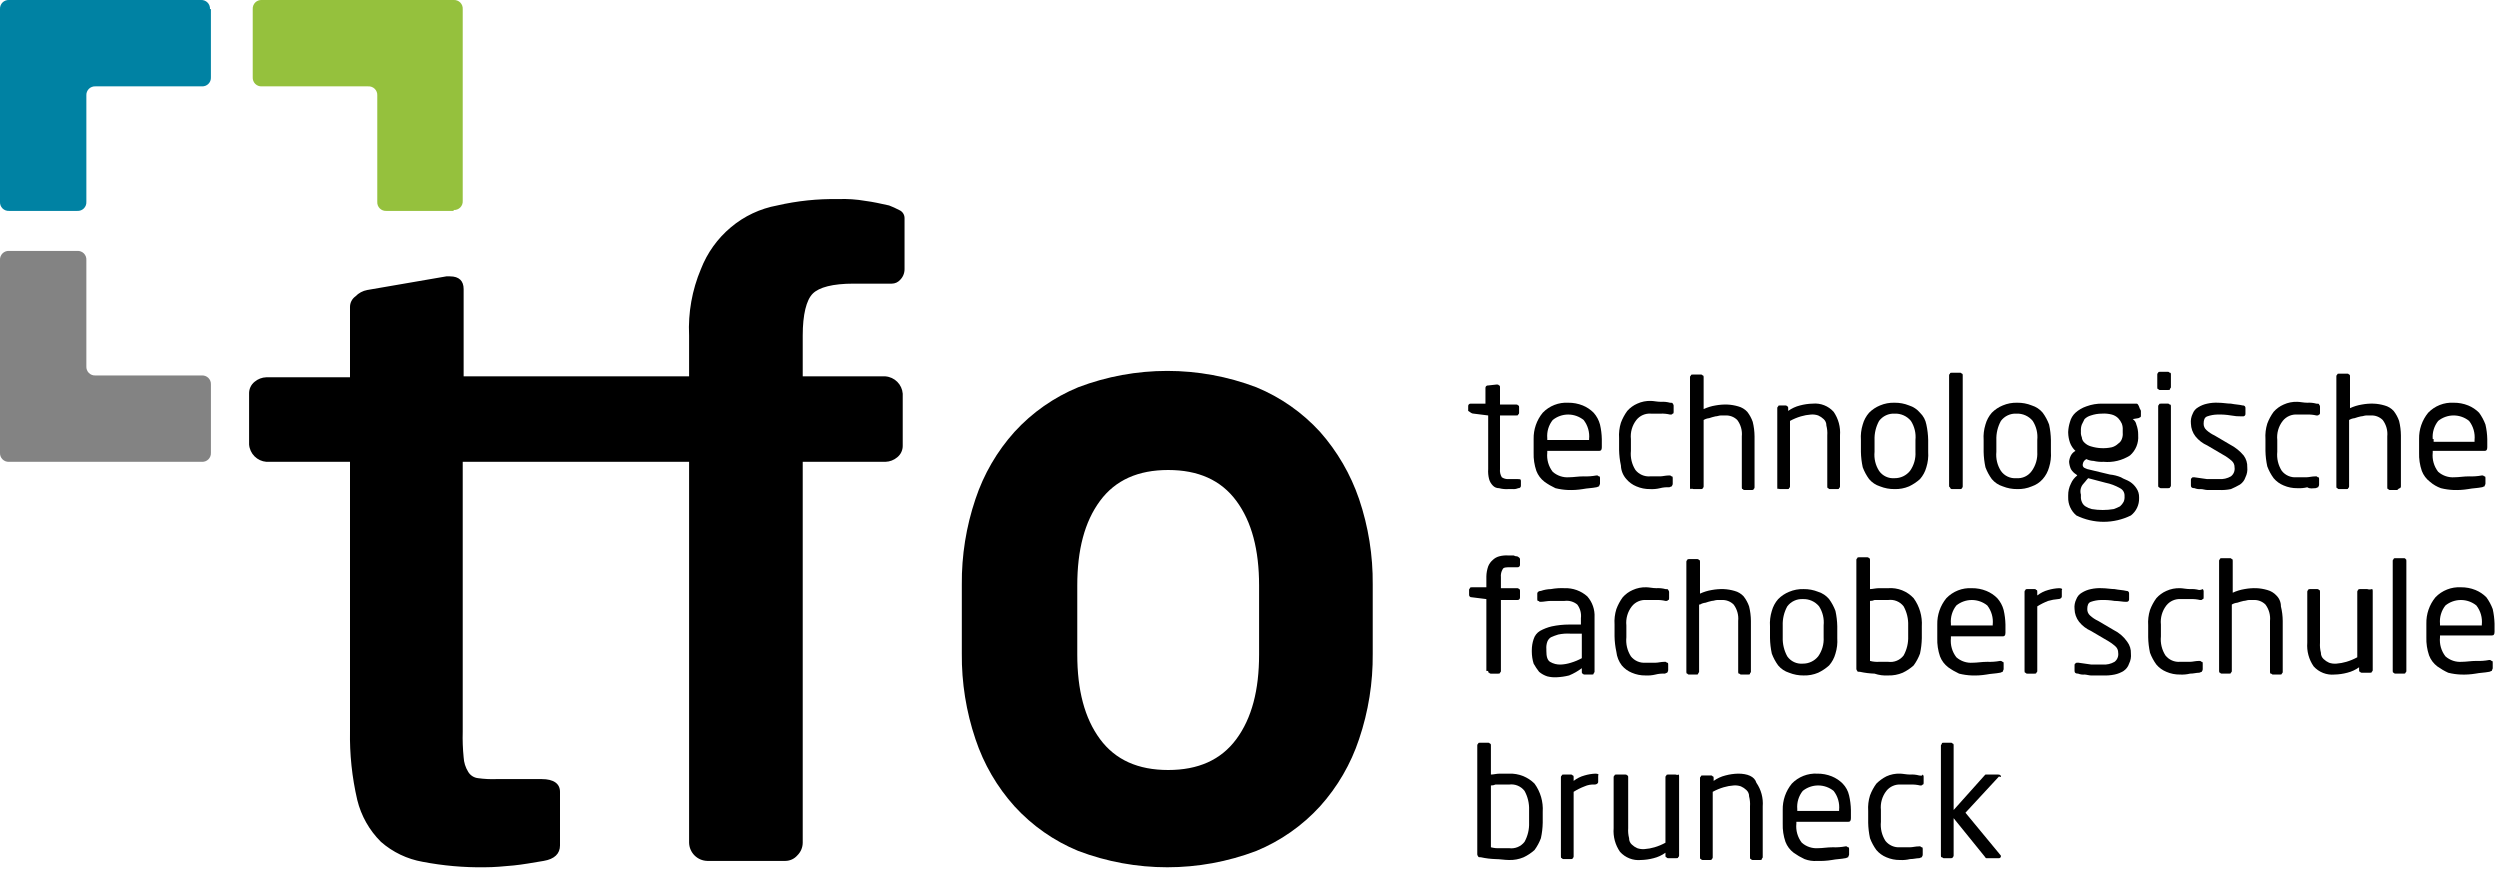 <svg width="275" height="96" viewBox="0 0 275 96" fill="none" xmlns="http://www.w3.org/2000/svg">
<g clip-path="url(#clip0_756_126)">
<path d="M23.1 1C23.108 0.866 23.088 0.733 23.04 0.608C22.993 0.483 22.919 0.369 22.825 0.275C22.73 0.18 22.617 0.107 22.492 0.06C22.367 0.012 22.233 -0.008 22.1 -0H1C0.867 -0.008 0.733 0.012 0.608 0.06C0.483 0.107 0.37 0.18 0.275 0.275C0.181 0.369 0.107 0.483 0.06 0.608C0.012 0.733 -0.008 0.866 -6.23916e-06 1V22.2C-0.008 22.333 0.012 22.467 0.06 22.592C0.107 22.717 0.181 22.83 0.275 22.925C0.37 23.019 0.483 23.093 0.608 23.14C0.733 23.187 0.867 23.208 1 23.2H8.5C8.633 23.208 8.767 23.187 8.892 23.14C9.017 23.093 9.13 23.019 9.225 22.925C9.319 22.83 9.393 22.717 9.44 22.592C9.488 22.467 9.508 22.333 9.5 22.2V10.5C9.492 10.366 9.512 10.233 9.56 10.108C9.607 9.983 9.681 9.869 9.775 9.775C9.87 9.68 9.983 9.607 10.108 9.56C10.233 9.512 10.367 9.492 10.5 9.5H22.2C22.333 9.508 22.467 9.487 22.592 9.44C22.717 9.393 22.83 9.319 22.925 9.225C23.019 9.13 23.093 9.017 23.14 8.892C23.188 8.767 23.208 8.633 23.2 8.5V1H23.1Z" fill="#0082A3"/>
<path d="M49.9 23.1C50.033 23.108 50.167 23.087 50.292 23.04C50.417 22.993 50.531 22.919 50.625 22.825C50.719 22.73 50.793 22.617 50.84 22.492C50.888 22.367 50.908 22.233 50.9 22.1V1C50.908 0.866 50.888 0.733 50.84 0.608C50.793 0.483 50.719 0.369 50.625 0.275C50.531 0.18 50.417 0.107 50.292 0.06C50.167 0.012 50.033 -0.008 49.9 -0H28.8C28.667 -0.008 28.533 0.012 28.408 0.06C28.283 0.107 28.17 0.18 28.075 0.275C27.981 0.369 27.907 0.483 27.86 0.608C27.812 0.733 27.792 0.866 27.8 1V8.5C27.792 8.633 27.812 8.767 27.86 8.892C27.907 9.017 27.981 9.13 28.075 9.225C28.17 9.319 28.283 9.393 28.408 9.44C28.533 9.487 28.667 9.508 28.8 9.5H40.5C40.633 9.492 40.767 9.512 40.892 9.56C41.017 9.607 41.13 9.68 41.225 9.775C41.319 9.869 41.393 9.983 41.44 10.108C41.488 10.233 41.508 10.366 41.5 10.5V22.2C41.492 22.333 41.512 22.467 41.56 22.592C41.607 22.717 41.681 22.83 41.775 22.925C41.87 23.019 41.983 23.093 42.108 23.14C42.233 23.187 42.367 23.208 42.5 23.2H49.9V23.1Z" fill="#95C13D"/>
<path d="M1 27.6C0.867 27.592 0.733 27.613 0.608 27.66C0.483 27.707 0.37 27.781 0.275 27.875C0.181 27.97 0.107 28.083 0.06 28.208C0.012 28.333 -0.008 28.467 -6.23916e-06 28.6V49.8C-0.008 49.934 0.012 50.067 0.06 50.192C0.107 50.317 0.181 50.431 0.275 50.525C0.37 50.62 0.483 50.693 0.608 50.741C0.733 50.788 0.867 50.808 1 50.8H22.2C22.333 50.808 22.467 50.788 22.592 50.741C22.717 50.693 22.83 50.62 22.925 50.525C23.019 50.431 23.093 50.317 23.14 50.192C23.188 50.067 23.208 49.934 23.2 49.8V42.3C23.208 42.167 23.188 42.033 23.14 41.908C23.093 41.783 23.019 41.67 22.925 41.575C22.83 41.481 22.717 41.407 22.592 41.36C22.467 41.313 22.333 41.292 22.2 41.3H10.5C10.367 41.308 10.233 41.288 10.108 41.241C9.983 41.193 9.87 41.12 9.775 41.025C9.681 40.931 9.607 40.817 9.56 40.692C9.512 40.567 9.492 40.434 9.5 40.3V28.6C9.508 28.467 9.488 28.333 9.44 28.208C9.393 28.083 9.319 27.97 9.225 27.875C9.13 27.781 9.017 27.707 8.892 27.66C8.767 27.613 8.633 27.592 8.5 27.6H1Z" fill="#838383"/>
<path d="M162.1 45.5L163.7 45.7V51.6C163.674 51.969 163.707 52.341 163.8 52.7C163.872 52.963 164.01 53.204 164.2 53.4C164.288 53.498 164.396 53.575 164.517 53.627C164.638 53.678 164.769 53.703 164.9 53.7C165.226 53.788 165.563 53.821 165.9 53.8H166.4C166.605 53.816 166.811 53.781 167 53.7C167.041 53.706 167.082 53.702 167.121 53.689C167.16 53.676 167.196 53.654 167.225 53.625C167.254 53.596 167.276 53.56 167.289 53.521C167.302 53.482 167.306 53.441 167.3 53.4V52.9C167.3 52.7 167.2 52.7 166.9 52.7H165.9C165.651 52.71 165.406 52.639 165.2 52.5C165.036 52.23 164.966 51.914 165 51.6V45.7H166.8C166.9 45.7 167 45.7 167 45.6C167.1 45.5 167.1 45.5 167.1 45.4V44.8C167.1 44.7 167.1 44.6 167 44.6C166.9 44.5 166.9 44.5 166.8 44.5H165V42.6C165 42.5 165 42.4 164.9 42.4C164.8 42.3 164.8 42.3 164.7 42.3H164.6L163.7 42.4C163.659 42.394 163.618 42.398 163.579 42.411C163.54 42.424 163.504 42.446 163.475 42.475C163.446 42.504 163.424 42.539 163.411 42.578C163.398 42.617 163.394 42.659 163.4 42.7V44.4H161.8C161.759 44.394 161.718 44.398 161.679 44.411C161.64 44.424 161.604 44.446 161.575 44.475C161.546 44.504 161.524 44.539 161.511 44.578C161.498 44.617 161.494 44.659 161.5 44.7V45.2C161.8 45.4 161.9 45.5 162.1 45.5Z" fill="black"/>
<path d="M175.3 45.4C174.958 45.055 174.55 44.782 174.1 44.599C173.592 44.395 173.048 44.293 172.5 44.3C171.982 44.271 171.463 44.354 170.98 44.544C170.497 44.734 170.06 45.026 169.7 45.4C169.031 46.215 168.676 47.244 168.7 48.3V49.8C168.678 50.479 168.78 51.157 169 51.8C169.182 52.276 169.494 52.691 169.9 52.999C170.277 53.27 170.679 53.504 171.1 53.7C171.558 53.815 172.028 53.882 172.5 53.9C173.035 53.919 173.571 53.886 174.1 53.8C174.6 53.7 175.1 53.7 175.6 53.599C175.7 53.599 175.8 53.499 175.9 53.499C175.9 53.4 176 53.3 176 53.2V52.599C176 52.499 176 52.4 175.9 52.4C175.8 52.4 175.8 52.3 175.7 52.3H175.6C175.139 52.386 174.669 52.42 174.2 52.4C173.6 52.4 173.1 52.499 172.6 52.499C172.275 52.525 171.948 52.484 171.639 52.381C171.33 52.278 171.045 52.114 170.8 51.9C170.337 51.303 170.122 50.551 170.2 49.8V49.599H175.9C176.1 49.599 176.2 49.499 176.2 49.2V48.3C176.189 47.761 176.122 47.224 176 46.7C175.872 46.217 175.633 45.772 175.3 45.4ZM174.7 48.4H170.2V48.2C170.136 47.481 170.351 46.765 170.8 46.2C171.281 45.811 171.881 45.599 172.5 45.599C173.118 45.599 173.718 45.811 174.2 46.2C174.663 46.796 174.878 47.548 174.8 48.3V48.4H174.7Z" fill="black"/>
<path d="M178.9 52.7C179.196 53.051 179.574 53.326 180 53.5C180.473 53.704 180.984 53.806 181.5 53.8C181.87 53.821 182.24 53.787 182.6 53.7C182.927 53.617 183.264 53.583 183.6 53.6C183.7 53.6 183.8 53.5 183.9 53.5C183.9 53.4 184 53.4 184 53.2V52.6C184 52.5 184 52.4 183.9 52.4C183.8 52.4 183.8 52.3 183.7 52.3H183.6C183.2 52.3 182.9 52.4 182.6 52.4H181.5C181.196 52.422 180.892 52.37 180.613 52.248C180.334 52.126 180.089 51.938 179.9 51.7C179.501 51.076 179.325 50.336 179.4 49.6V48.3C179.322 47.548 179.537 46.796 180 46.2C180.189 45.961 180.434 45.773 180.713 45.651C180.992 45.529 181.296 45.477 181.6 45.5H182.7C183.036 45.488 183.373 45.522 183.7 45.6H183.8C183.9 45.6 183.9 45.6 184 45.5C184.1 45.5 184.1 45.4 184.1 45.3V44.7C184.107 44.645 184.101 44.59 184.084 44.538C184.067 44.486 184.038 44.439 184 44.4C184 44.3 183.9 44.3 183.7 44.3C183.374 44.212 183.037 44.178 182.7 44.2C182.3 44.2 181.9 44.1 181.6 44.1C181.084 44.082 180.57 44.185 180.1 44.4C179.679 44.583 179.304 44.856 179 45.2C178.708 45.599 178.473 46.036 178.3 46.5C178.129 47.049 178.062 47.625 178.1 48.2V49.5C178.111 50.071 178.178 50.641 178.3 51.2C178.316 51.755 178.528 52.287 178.9 52.7Z" fill="black"/>
<path d="M186.3 53.8H187.1C187.2 53.8 187.3 53.8 187.3 53.7C187.4 53.6 187.4 53.6 187.4 53.5V46.2C187.583 46.089 187.788 46.021 188 46C188.229 45.92 188.463 45.853 188.7 45.8C188.9 45.8 189.1 45.7 189.3 45.7H189.8C190.04 45.689 190.279 45.727 190.503 45.813C190.727 45.9 190.93 46.031 191.1 46.2C191.486 46.717 191.665 47.359 191.6 48V53.6C191.6 53.7 191.6 53.8 191.7 53.8C191.8 53.9 191.8 53.9 191.9 53.9H192.7C192.8 53.9 192.9 53.9 192.9 53.8C193 53.7 193 53.7 193 53.6V48C192.996 47.461 192.929 46.924 192.8 46.4C192.661 46.003 192.458 45.632 192.2 45.3C191.931 45.009 191.584 44.8 191.2 44.7C190.81 44.585 190.407 44.518 190 44.5C189.564 44.487 189.129 44.521 188.7 44.6C188.25 44.673 187.813 44.808 187.4 45V41.5C187.4 41.4 187.4 41.3 187.3 41.3C187.2 41.2 187.2 41.2 187.1 41.2H186.2C186.1 41.2 186 41.2 186 41.3C185.9 41.4 185.9 41.4 185.9 41.5V53.6C185.9 53.7 185.9 53.8 186 53.8C186.1 53.7 186.2 53.8 186.3 53.8Z" fill="black"/>
<path d="M195.8 53.8H196.6C196.7 53.8 196.8 53.8 196.8 53.7C196.9 53.6 196.9 53.6 196.9 53.5V46.3C197.281 46.091 197.683 45.924 198.1 45.8C198.458 45.694 198.827 45.627 199.2 45.6C199.471 45.577 199.743 45.611 200 45.7C200.222 45.798 200.425 45.933 200.6 46.1C200.698 46.188 200.775 46.296 200.827 46.417C200.879 46.538 200.904 46.669 200.9 46.8C200.993 47.159 201.026 47.53 201 47.9V53.5C201 53.6 201 53.7 201.1 53.7C201.2 53.8 201.2 53.8 201.3 53.8H202.1C202.2 53.8 202.3 53.8 202.3 53.7C202.4 53.6 202.4 53.6 202.4 53.5V47.9C202.472 46.979 202.225 46.061 201.7 45.3C201.414 44.98 201.057 44.732 200.657 44.576C200.258 44.419 199.827 44.359 199.4 44.4C198.927 44.41 198.457 44.478 198 44.6C197.532 44.716 197.091 44.919 196.7 45.2V44.9C196.7 44.8 196.7 44.7 196.6 44.7C196.5 44.6 196.5 44.6 196.4 44.6H195.8C195.7 44.6 195.6 44.6 195.6 44.7C195.5 44.8 195.5 44.8 195.5 44.9V53.6C195.5 53.7 195.5 53.8 195.6 53.8C195.6 53.7 195.7 53.8 195.8 53.8Z" fill="black"/>
<path d="M211.2 45.4C210.885 45.023 210.469 44.745 210 44.6C209.492 44.395 208.948 44.293 208.4 44.3C207.851 44.283 207.305 44.385 206.8 44.6C206.35 44.783 205.942 45.055 205.6 45.4C205.271 45.774 205.032 46.219 204.9 46.7C204.729 47.249 204.661 47.825 204.7 48.4V49.7C204.711 50.271 204.778 50.841 204.9 51.4C205.072 51.863 205.308 52.3 205.6 52.7C205.915 53.076 206.331 53.354 206.8 53.5C207.308 53.704 207.852 53.806 208.4 53.8C208.949 53.816 209.494 53.714 210 53.5C210.436 53.292 210.84 53.023 211.2 52.7C211.529 52.325 211.768 51.88 211.9 51.4C212.071 50.85 212.138 50.274 212.1 49.7V48.4C212.089 47.828 212.022 47.258 211.9 46.7C211.81 46.203 211.565 45.748 211.2 45.4ZM210.7 49.7C210.746 50.447 210.534 51.189 210.1 51.8C209.896 52.054 209.637 52.258 209.343 52.397C209.048 52.535 208.726 52.605 208.4 52.6C208.071 52.627 207.741 52.568 207.443 52.427C207.144 52.287 206.888 52.07 206.7 51.8C206.301 51.176 206.125 50.436 206.2 49.7V48.4C206.174 47.667 206.347 46.942 206.7 46.3C206.896 46.037 207.154 45.827 207.45 45.688C207.747 45.548 208.073 45.483 208.4 45.5C208.741 45.484 209.082 45.548 209.394 45.687C209.707 45.826 209.983 46.035 210.2 46.3C210.599 46.923 210.775 47.663 210.7 48.4V49.7Z" fill="black"/>
<path d="M214.7 53.8H215.6C215.7 53.8 215.8 53.8 215.8 53.7C215.9 53.6 215.9 53.6 215.9 53.5V41.3C215.9 41.2 215.9 41.1 215.8 41.1C215.7 41 215.7 41 215.6 41H214.7C214.6 41 214.5 41 214.5 41.1C214.4 41.2 214.4 41.2 214.4 41.3V53.4C214.4 53.5 214.4 53.6 214.5 53.6C214.504 53.652 214.526 53.701 214.563 53.737C214.599 53.774 214.648 53.797 214.7 53.8Z" fill="black"/>
<path d="M224.7 52.7C225.029 52.325 225.268 51.88 225.4 51.4C225.571 50.85 225.638 50.274 225.6 49.7V48.4C225.589 47.828 225.522 47.258 225.4 46.7C225.227 46.236 224.992 45.799 224.7 45.4C224.385 45.023 223.969 44.745 223.5 44.6C222.992 44.395 222.448 44.293 221.9 44.3C221.351 44.283 220.805 44.385 220.3 44.6C219.85 44.783 219.442 45.055 219.1 45.4C218.771 45.774 218.532 46.219 218.4 46.7C218.229 47.249 218.161 47.825 218.2 48.4V49.7C218.211 50.271 218.278 50.841 218.4 51.4C218.572 51.863 218.808 52.3 219.1 52.7C219.415 53.076 219.831 53.354 220.3 53.5C220.808 53.704 221.352 53.806 221.9 53.8C222.449 53.816 222.994 53.714 223.5 53.5C223.963 53.342 224.377 53.066 224.7 52.7ZM221.8 52.6C221.471 52.627 221.141 52.568 220.843 52.427C220.544 52.287 220.288 52.07 220.1 51.8C219.701 51.176 219.525 50.436 219.6 49.7V48.4C219.574 47.667 219.747 46.942 220.1 46.3C220.296 46.037 220.554 45.827 220.85 45.688C221.147 45.548 221.473 45.483 221.8 45.5C222.141 45.484 222.482 45.548 222.794 45.687C223.107 45.826 223.383 46.035 223.6 46.3C223.999 46.923 224.175 47.663 224.1 48.4V49.7C224.146 50.447 223.934 51.189 223.5 51.8C223.312 52.07 223.055 52.287 222.757 52.427C222.459 52.568 222.129 52.627 221.8 52.6Z" fill="black"/>
<path d="M235 44.4H231.3C230.686 44.385 230.076 44.487 229.5 44.7C229.057 44.85 228.649 45.088 228.3 45.4C228.009 45.669 227.8 46.016 227.7 46.4C227.585 46.756 227.518 47.126 227.5 47.5V47.6C227.509 47.975 227.576 48.346 227.7 48.7C227.828 49.042 228.033 49.35 228.3 49.6C228.087 49.713 227.913 49.887 227.8 50.1C227.688 50.318 227.62 50.556 227.6 50.8C227.619 51.076 227.687 51.347 227.8 51.6C227.946 51.847 228.153 52.054 228.4 52.2L228.5 52.3C228.191 52.532 227.949 52.843 227.8 53.2C227.595 53.602 227.493 54.049 227.5 54.5V54.7C227.489 55.08 227.565 55.457 227.721 55.803C227.877 56.149 228.109 56.456 228.4 56.7C229.333 57.16 230.36 57.4 231.4 57.4C232.44 57.4 233.467 57.16 234.4 56.7C234.689 56.476 234.921 56.188 235.077 55.858C235.234 55.527 235.31 55.165 235.3 54.8V54.7C235.308 54.343 235.203 53.993 235 53.7C234.819 53.419 234.581 53.181 234.3 53C234 52.8 233.6 52.7 233.3 52.5C232.917 52.342 232.513 52.24 232.1 52.2L229.6 51.6C229.4 51.5 229.3 51.5 229.2 51.4C229.162 51.361 229.133 51.313 229.116 51.261C229.099 51.209 229.093 51.154 229.1 51.1C229.108 50.974 229.15 50.852 229.22 50.746C229.29 50.641 229.387 50.556 229.5 50.5C229.749 50.625 230.022 50.693 230.3 50.7C230.66 50.787 231.03 50.821 231.4 50.8C232.418 50.895 233.438 50.649 234.3 50.1C234.611 49.828 234.854 49.488 235.01 49.106C235.166 48.724 235.231 48.311 235.2 47.9V47.8C235.201 47.424 235.133 47.051 235 46.7C234.977 46.578 234.93 46.462 234.861 46.359C234.793 46.256 234.704 46.168 234.6 46.1L235.2 46C235.276 45.989 235.346 45.954 235.4 45.9C235.5 45.9 235.5 45.8 235.5 45.7V45.3C235.507 45.246 235.501 45.191 235.484 45.139C235.467 45.087 235.438 45.039 235.4 45C235.2 44.4 235.1 44.4 235 44.4ZM229.1 53.3C229.3 53.1 229.5 52.8 229.7 52.6L231.6 53.1C232.162 53.213 232.702 53.415 233.2 53.7C233.35 53.773 233.476 53.887 233.565 54.028C233.653 54.17 233.7 54.333 233.7 54.5V54.6C233.716 54.805 233.682 55.011 233.6 55.2C233.498 55.39 233.363 55.559 233.2 55.7C232.975 55.818 232.741 55.918 232.5 56C231.706 56.133 230.894 56.133 230.1 56C229.852 55.938 229.616 55.837 229.4 55.7C229.215 55.582 229.075 55.406 229 55.2C228.918 55.011 228.884 54.805 228.9 54.6V54.4C228.844 54.214 228.833 54.017 228.868 53.826C228.903 53.635 228.982 53.455 229.1 53.3ZM233.5 47.6C233.524 47.838 233.489 48.078 233.4 48.3C233.325 48.506 233.185 48.682 233 48.8C232.804 48.99 232.563 49.128 232.3 49.2C231.537 49.364 230.745 49.33 230 49.1C229.737 49.028 229.496 48.89 229.3 48.7C229.213 48.625 229.141 48.533 229.089 48.43C229.038 48.327 229.007 48.215 229 48.1C228.918 47.911 228.884 47.705 228.9 47.5V47.4C228.884 47.162 228.918 46.924 229 46.7L229.3 46.1C229.496 45.909 229.737 45.772 230 45.7C230.386 45.568 230.792 45.5 231.2 45.5C231.57 45.473 231.941 45.507 232.3 45.6C232.563 45.672 232.804 45.809 233 46C233.167 46.175 233.302 46.378 233.4 46.6C233.482 46.824 233.516 47.062 233.5 47.3V47.6Z" fill="black"/>
<path d="M237.6 42.899H238.5C238.6 42.899 238.7 42.899 238.7 42.799C238.7 42.699 238.8 42.699 238.8 42.599V41.199C238.8 41.099 238.8 40.999 238.7 40.999C238.6 40.999 238.6 40.899 238.5 40.899H237.6C237.5 40.899 237.4 40.899 237.4 40.999C237.3 41.099 237.3 41.099 237.3 41.199V42.599C237.3 42.699 237.3 42.799 237.4 42.799C237.5 42.899 237.5 42.899 237.6 42.899Z" fill="black"/>
<path d="M238.5 44.399H237.7C237.6 44.399 237.5 44.399 237.5 44.499C237.4 44.599 237.4 44.599 237.4 44.699V53.399C237.4 53.499 237.4 53.599 237.5 53.599C237.6 53.699 237.6 53.699 237.7 53.699H238.5C238.6 53.699 238.7 53.699 238.7 53.599C238.8 53.499 238.8 53.499 238.8 53.399V44.699C238.8 44.599 238.8 44.499 238.7 44.499C238.6 44.499 238.6 44.399 238.5 44.399Z" fill="black"/>
<path d="M246.4 53.3C246.683 53.107 246.894 52.825 247 52.5C247.171 52.16 247.241 51.778 247.2 51.4C247.222 50.933 247.08 50.474 246.8 50.1C246.384 49.605 245.874 49.197 245.3 48.9L243.6 47.9C243.271 47.748 242.967 47.545 242.7 47.3C242.602 47.212 242.525 47.104 242.473 46.983C242.421 46.862 242.396 46.731 242.4 46.6C242.4 46.2 242.5 45.9 242.8 45.8C243.154 45.676 243.525 45.609 243.9 45.6C244.402 45.583 244.905 45.617 245.4 45.7C245.795 45.775 246.198 45.809 246.6 45.8H246.7C246.741 45.806 246.782 45.802 246.821 45.789C246.86 45.776 246.896 45.754 246.925 45.725C246.954 45.696 246.976 45.66 246.989 45.621C247.002 45.582 247.006 45.541 247 45.5V44.9C247.006 44.859 247.002 44.818 246.989 44.779C246.976 44.739 246.954 44.704 246.925 44.675C246.896 44.646 246.86 44.624 246.821 44.611C246.782 44.598 246.741 44.594 246.7 44.6C246.3 44.5 245.9 44.5 245.4 44.4C245 44.4 244.5 44.3 244 44.3C243.597 44.279 243.194 44.313 242.8 44.4C242.445 44.472 242.106 44.607 241.8 44.8C241.524 44.955 241.311 45.203 241.2 45.5C241.029 45.84 240.96 46.222 241 46.6C241.014 47.108 241.189 47.598 241.5 48C241.847 48.433 242.293 48.776 242.8 49L244.5 50C244.859 50.194 245.195 50.429 245.5 50.7C245.598 50.788 245.675 50.896 245.727 51.017C245.779 51.138 245.804 51.269 245.8 51.4C245.83 51.587 245.808 51.779 245.738 51.955C245.667 52.131 245.551 52.285 245.4 52.4C245.007 52.628 244.554 52.732 244.1 52.7H242.8L242.798 52.703C242.097 52.603 242.097 52.603 241.396 52.503L241.3 52.5C241.2 52.5 241.1 52.5 241.1 52.6C241 52.6 241 52.7 241 52.8V53.4C241 53.6 241.1 53.7 241.4 53.7C241.622 53.789 241.862 53.824 242.1 53.8C242.3 53.8 242.6 53.9 242.8 53.9H244.1C244.536 53.92 244.972 53.887 245.4 53.8C245.743 53.653 246.077 53.486 246.4 53.3Z" fill="black"/>
<path d="M254.7 53.7C254.8 53.7 254.9 53.6 255 53.6C255 53.5 255.1 53.5 255.1 53.3V52.7C255.1 52.6 255.1 52.5 255 52.5C254.9 52.5 254.9 52.4 254.8 52.4H254.7C254.3 52.4 254 52.5 253.7 52.5H252.6C252.296 52.523 251.992 52.471 251.713 52.349C251.434 52.227 251.189 52.038 251 51.8C250.601 51.176 250.425 50.437 250.5 49.7V48.4C250.422 47.649 250.637 46.897 251.1 46.3C251.289 46.062 251.534 45.873 251.813 45.751C252.092 45.629 252.396 45.577 252.7 45.6H253.8C254.136 45.589 254.473 45.622 254.8 45.7H254.9C255 45.7 255 45.7 255.1 45.6C255.2 45.6 255.2 45.5 255.2 45.4V44.8C255.207 44.746 255.201 44.691 255.184 44.639C255.167 44.587 255.138 44.539 255.1 44.5C255.1 44.4 255 44.4 254.8 44.4C254.474 44.312 254.136 44.279 253.8 44.3C253.4 44.3 253 44.2 252.7 44.2C252.183 44.183 251.67 44.285 251.2 44.5C250.779 44.683 250.404 44.956 250.1 45.3C249.808 45.699 249.573 46.137 249.4 46.6C249.229 47.15 249.161 47.726 249.2 48.3V49.6C249.211 50.172 249.278 50.741 249.4 51.3C249.572 51.764 249.808 52.201 250.1 52.6C250.396 52.952 250.774 53.227 251.2 53.4C251.673 53.605 252.184 53.707 252.7 53.7C253.07 53.721 253.44 53.688 253.8 53.6C254.1 53.8 254.4 53.7 254.7 53.7Z" fill="black"/>
<path d="M264 53.7C264.1 53.6 264.1 53.6 264.1 53.5V47.9C264.096 47.36 264.028 46.823 263.9 46.3C263.761 45.903 263.558 45.531 263.3 45.2C263.031 44.908 262.684 44.7 262.3 44.6C261.91 44.484 261.507 44.417 261.1 44.4C260.664 44.387 260.229 44.42 259.8 44.5C259.35 44.572 258.913 44.707 258.5 44.9V41.4C258.5 41.3 258.5 41.2 258.4 41.2C258.3 41.1 258.3 41.1 258.2 41.1H257.3C257.2 41.1 257.1 41.1 257.1 41.2C257 41.3 257 41.3 257 41.4V53.5C257 53.6 257 53.7 257.1 53.7C257.2 53.8 257.2 53.8 257.3 53.8H258.1C258.2 53.8 258.3 53.8 258.3 53.7C258.4 53.6 258.4 53.6 258.4 53.5V46.2C258.582 46.089 258.788 46.02 259 46C259.229 45.92 259.463 45.853 259.7 45.8C259.9 45.8 260.1 45.7 260.3 45.7H260.8C261.04 45.688 261.279 45.727 261.503 45.813C261.726 45.899 261.93 46.031 262.1 46.2C262.486 46.716 262.665 47.358 262.6 48V53.6C262.6 53.7 262.6 53.8 262.7 53.8C262.8 53.9 262.8 53.9 262.9 53.9H263.7C263.8 53.8 263.9 53.7 264 53.7Z" fill="black"/>
<path d="M268.5 53.7C268.958 53.815 269.428 53.882 269.9 53.9C270.435 53.919 270.971 53.886 271.5 53.8C272 53.7 272.5 53.7 273 53.599C273.1 53.599 273.2 53.499 273.3 53.499C273.3 53.4 273.4 53.3 273.4 53.2V52.599C273.4 52.499 273.4 52.4 273.3 52.4C273.2 52.4 273.2 52.3 273.1 52.3H273C272.539 52.386 272.069 52.42 271.6 52.4C271 52.4 270.5 52.499 270 52.499C269.675 52.525 269.349 52.484 269.04 52.381C268.73 52.278 268.445 52.114 268.2 51.9C267.737 51.303 267.522 50.551 267.6 49.8V49.599H273.3C273.5 49.599 273.6 49.499 273.6 49.2V48.3C273.589 47.761 273.522 47.224 273.4 46.7C273.228 46.236 272.992 45.799 272.7 45.4C272.358 45.055 271.95 44.782 271.5 44.599C270.992 44.395 270.448 44.293 269.9 44.3C269.382 44.271 268.863 44.354 268.38 44.544C267.897 44.734 267.46 45.026 267.1 45.4C266.431 46.215 266.076 47.244 266.1 48.3V49.8C266.078 50.479 266.18 51.157 266.4 51.8C266.582 52.276 266.894 52.691 267.3 52.999C267.653 53.306 268.06 53.543 268.5 53.7ZM267.6 48.3C267.536 47.581 267.751 46.865 268.2 46.3C268.682 45.911 269.282 45.699 269.9 45.699C270.519 45.699 271.119 45.911 271.6 46.3C272.063 46.896 272.278 47.648 272.2 48.4V48.599H267.7V48.3H267.6Z" fill="black"/>
<path d="M163.7 73.8C163.7 73.9 163.7 74 163.8 74C163.9 74.1 163.9 74.1 164 74.1H164.8C164.9 74.1 165 74.1 165 74C165.1 73.9 165.1 73.9 165.1 73.8V66H166.9C166.941 66.006 166.982 66.002 167.021 65.989C167.061 65.976 167.096 65.954 167.125 65.925C167.154 65.896 167.176 65.861 167.189 65.822C167.202 65.782 167.206 65.741 167.2 65.7V65C167.2 64.9 167.2 64.8 167.1 64.8C167 64.7 167 64.7 166.9 64.7H165.1V63.5C165.066 63.186 165.137 62.87 165.3 62.6C165.4 62.4 165.7 62.4 166.1 62.4H166.9C166.941 62.406 166.982 62.402 167.021 62.389C167.061 62.376 167.096 62.354 167.125 62.325C167.154 62.296 167.176 62.261 167.189 62.221C167.202 62.182 167.206 62.141 167.2 62.1V61.5C167.2 61.4 167.1 61.3 166.9 61.2C166.76 61.204 166.622 61.17 166.5 61.1H165.9C165.564 61.078 165.226 61.112 164.9 61.2C164.637 61.272 164.396 61.41 164.2 61.6C163.979 61.789 163.808 62.03 163.7 62.3C163.577 62.654 163.509 63.025 163.5 63.4V64.6H161.9C161.8 64.6 161.7 64.6 161.7 64.7C161.6 64.8 161.6 64.8 161.6 64.9V65.4C161.594 65.441 161.598 65.482 161.611 65.522C161.624 65.561 161.646 65.596 161.675 65.625C161.704 65.654 161.74 65.676 161.779 65.689C161.818 65.702 161.859 65.706 161.9 65.7L163.5 65.9V73.8H163.7Z" fill="black"/>
<path d="M174 73.5V73.9C174 74 174 74.1 174.1 74.1C174.2 74.2 174.2 74.2 174.3 74.2H175.1C175.2 74.2 175.3 74.2 175.3 74.1C175.3 74 175.4 74 175.4 73.9V67.9C175.447 67.058 175.159 66.231 174.6 65.6C173.913 64.99 173.018 64.668 172.1 64.7C171.598 64.676 171.095 64.71 170.6 64.8C170.225 64.809 169.854 64.876 169.5 65C169.3 65 169.1 65.1 169.1 65.3V65.9C169.1 66 169.1 66.1 169.2 66.1C169.3 66.1 169.3 66.2 169.4 66.2H169.5C169.8 66.2 170.2 66.1 170.6 66.1H172.1C172.348 66.066 172.601 66.084 172.842 66.153C173.083 66.222 173.307 66.34 173.5 66.5C173.822 66.929 173.966 67.467 173.9 68V68.7H172.6C171.961 68.7 171.325 68.767 170.7 68.9C170.246 69.005 169.808 69.174 169.4 69.4C169.064 69.604 168.815 69.924 168.7 70.3C168.568 70.686 168.501 71.091 168.5 71.5V71.7C168.502 72.141 168.569 72.579 168.7 73C168.877 73.315 169.077 73.616 169.3 73.9C169.564 74.124 169.87 74.294 170.2 74.4C170.527 74.482 170.864 74.516 171.2 74.5C171.672 74.482 172.142 74.415 172.6 74.3C173.099 74.093 173.569 73.825 174 73.5ZM170.5 72.8C170.2 72.6 170.1 72.2 170.1 71.6V71.4C170.077 71.129 170.111 70.856 170.2 70.6C170.275 70.394 170.415 70.218 170.6 70.1C170.86 69.983 171.127 69.883 171.4 69.8C171.827 69.709 172.264 69.675 172.7 69.7H174V72.4C173.619 72.609 173.217 72.776 172.8 72.9C172.444 73.014 172.074 73.082 171.7 73.1C171.279 73.121 170.862 73.016 170.5 72.8Z" fill="black"/>
<path d="M178.4 73.2C178.696 73.552 179.074 73.826 179.5 74C179.973 74.204 180.484 74.306 181 74.3C181.37 74.321 181.74 74.287 182.1 74.2C182.427 74.117 182.764 74.083 183.1 74.1C183.2 74.1 183.3 74 183.4 74C183.4 73.9 183.5 73.9 183.5 73.7V73.1C183.5 73 183.5 72.9 183.4 72.9C183.3 72.9 183.3 72.8 183.2 72.8H183.1C182.7 72.8 182.4 72.9 182.1 72.9H181C180.696 72.922 180.392 72.87 180.113 72.748C179.834 72.626 179.589 72.438 179.4 72.2C179.001 71.576 178.825 70.836 178.9 70.1V68.8C178.822 68.048 179.037 67.296 179.5 66.7C179.689 66.461 179.934 66.273 180.213 66.151C180.492 66.029 180.796 65.977 181.1 66H182.2C182.536 65.988 182.873 66.022 183.2 66.1H183.3C183.4 66.1 183.4 66.1 183.5 66C183.6 66 183.6 65.9 183.6 65.8V65.2C183.607 65.145 183.601 65.09 183.584 65.038C183.567 64.986 183.538 64.939 183.5 64.9C183.5 64.8 183.4 64.8 183.2 64.8C182.874 64.712 182.537 64.678 182.2 64.7C181.8 64.7 181.4 64.6 181.1 64.6C180.584 64.582 180.07 64.685 179.6 64.9C179.179 65.082 178.804 65.356 178.5 65.7C178.208 66.099 177.973 66.536 177.8 67C177.629 67.549 177.562 68.125 177.6 68.7V70C177.611 70.571 177.678 71.141 177.8 71.7C177.857 72.246 178.065 72.765 178.4 73.2Z" fill="black"/>
<path d="M187 66.5C187.182 66.389 187.388 66.321 187.6 66.3C187.829 66.22 188.063 66.153 188.3 66.1C188.5 66.1 188.7 66 188.9 66H189.4C189.64 65.989 189.879 66.027 190.103 66.113C190.326 66.199 190.53 66.331 190.7 66.5C191.086 67.016 191.265 67.659 191.2 68.3V73.9C191.2 74 191.2 74.1 191.3 74.1C191.4 74.1 191.4 74.2 191.5 74.2H192.3C192.4 74.2 192.5 74.2 192.5 74.1C192.5 74 192.6 74 192.6 73.9V68.3C192.596 67.761 192.528 67.224 192.4 66.7C192.261 66.303 192.058 65.932 191.8 65.6C191.531 65.308 191.184 65.1 190.8 65C190.41 64.885 190.007 64.818 189.6 64.8C189.164 64.787 188.729 64.821 188.3 64.9C187.85 64.973 187.413 65.108 187 65.3V61.8C187 61.7 187 61.6 186.9 61.6C186.8 61.5 186.8 61.5 186.7 61.5H185.8C185.7 61.5 185.6 61.5 185.6 61.6C185.5 61.7 185.5 61.7 185.5 61.8V73.9C185.5 74 185.5 74.1 185.6 74.1C185.7 74.2 185.7 74.2 185.8 74.2H186.6C186.7 74.2 186.8 74.2 186.8 74.1C186.8 74 186.9 74 186.9 73.9V66.5H187Z" fill="black"/>
<path d="M198.4 74.3C198.949 74.316 199.494 74.214 200 74C200.436 73.792 200.84 73.523 201.2 73.2C201.529 72.825 201.768 72.38 201.9 71.9C202.071 71.35 202.138 70.774 202.1 70.2V68.9C202.089 68.328 202.022 67.758 201.9 67.2C201.727 66.736 201.492 66.299 201.2 65.9C200.885 65.523 200.469 65.245 200 65.1C199.492 64.895 198.948 64.793 198.4 64.8C197.851 64.783 197.305 64.885 196.8 65.1C196.35 65.283 195.942 65.555 195.6 65.9C195.271 66.274 195.032 66.719 194.9 67.2C194.729 67.749 194.661 68.325 194.7 68.9V70.2C194.711 70.771 194.778 71.341 194.9 71.9C195.072 72.363 195.308 72.8 195.6 73.2C195.915 73.576 196.331 73.854 196.8 74C197.308 74.204 197.852 74.306 198.4 74.3ZM196.1 70.1V68.8C196.074 68.067 196.247 67.342 196.6 66.7C196.796 66.437 197.054 66.227 197.35 66.088C197.647 65.948 197.973 65.883 198.3 65.9C198.641 65.884 198.982 65.948 199.294 66.087C199.607 66.226 199.883 66.436 200.1 66.7C200.499 67.323 200.675 68.063 200.6 68.8V70.1C200.646 70.847 200.434 71.589 200 72.2C199.796 72.454 199.537 72.658 199.243 72.796C198.948 72.935 198.626 73.005 198.3 73C197.971 73.027 197.641 72.968 197.343 72.827C197.044 72.687 196.788 72.47 196.6 72.2C196.247 71.557 196.074 70.832 196.1 70.1Z" fill="black"/>
<path d="M207.7 74.3C208.249 74.316 208.795 74.214 209.3 74C209.736 73.792 210.141 73.523 210.5 73.2C210.792 72.801 211.027 72.363 211.2 71.9C211.322 71.341 211.389 70.772 211.4 70.2V68.9C211.469 67.793 211.151 66.697 210.5 65.8C210.146 65.418 209.71 65.121 209.226 64.93C208.741 64.74 208.219 64.661 207.7 64.7H206.7C206.3 64.7 206 64.8 205.7 64.8V61.6C205.7 61.5 205.7 61.4 205.6 61.4C205.5 61.3 205.5 61.3 205.4 61.3H204.5C204.4 61.3 204.3 61.3 204.3 61.4C204.2 61.5 204.2 61.5 204.2 61.6V73.5C204.193 73.554 204.199 73.609 204.216 73.661C204.233 73.713 204.262 73.76 204.3 73.8C204.3 73.9 204.4 73.9 204.6 73.9C205.126 74.016 205.662 74.082 206.2 74.1C206.682 74.264 207.192 74.332 207.7 74.3ZM205.7 66.1C205.872 66.107 206.044 66.072 206.2 66H207.7C208.02 65.956 208.346 65.998 208.644 66.121C208.943 66.244 209.204 66.444 209.4 66.7C209.753 67.342 209.926 68.067 209.9 68.8V70C209.926 70.732 209.753 71.458 209.4 72.1C209.204 72.356 208.943 72.556 208.644 72.679C208.346 72.802 208.02 72.844 207.7 72.8H206.7C206.364 72.821 206.026 72.788 205.7 72.7V66.1Z" fill="black"/>
<path d="M219.7 65.8C219.358 65.455 218.95 65.183 218.5 65C217.992 64.795 217.448 64.693 216.9 64.7C216.382 64.671 215.863 64.754 215.38 64.944C214.897 65.134 214.46 65.426 214.1 65.8C213.431 66.616 213.076 67.645 213.1 68.7V70.2C213.078 70.879 213.18 71.557 213.4 72.2C213.582 72.676 213.894 73.092 214.3 73.4C214.677 73.67 215.079 73.904 215.5 74.1C215.958 74.215 216.428 74.282 216.9 74.3C217.435 74.32 217.971 74.286 218.5 74.2C219 74.1 219.5 74.1 220 74C220.1 74 220.2 73.9 220.3 73.9C220.3 73.8 220.4 73.7 220.4 73.6V73C220.4 72.9 220.4 72.8 220.3 72.8C220.2 72.8 220.2 72.7 220.1 72.7H220C219.539 72.787 219.069 72.82 218.6 72.8C218 72.8 217.5 72.9 217 72.9C216.675 72.925 216.349 72.885 216.039 72.782C215.73 72.679 215.445 72.515 215.2 72.3C214.737 71.704 214.522 70.951 214.6 70.2V70H220.3C220.5 70 220.6 69.9 220.6 69.6V68.7C220.589 68.161 220.522 67.625 220.4 67.1C220.273 66.617 220.033 66.172 219.7 65.8ZM219.1 68.8H214.6V68.6C214.536 67.881 214.751 67.165 215.2 66.6C215.682 66.212 216.281 66 216.9 66C217.519 66 218.119 66.212 218.6 66.6C219.063 67.196 219.278 67.949 219.2 68.7V68.8H219.1Z" fill="black"/>
<path d="M226.5 64.7C226.093 64.718 225.69 64.785 225.3 64.9C224.864 65.018 224.456 65.222 224.1 65.5V65.1C224.1 65 224.1 64.9 224 64.9C223.9 64.8 223.9 64.8 223.8 64.8H223C222.9 64.8 222.8 64.8 222.8 64.9C222.7 65 222.7 65 222.7 65.1V73.8C222.7 73.9 222.7 74 222.8 74C222.9 74.1 222.9 74.1 223 74.1H223.8C223.9 74.1 224 74.1 224 74C224.1 73.9 224.1 73.9 224.1 73.8V66.7C224.479 66.461 224.881 66.26 225.3 66.1C225.658 65.994 226.027 65.927 226.4 65.9C226.6 65.9 226.8 65.8 226.8 65.6V64.9C226.9 64.8 226.8 64.7 226.5 64.7Z" fill="black"/>
<path d="M232.5 69.3L230.8 68.3C230.471 68.148 230.167 67.946 229.9 67.7C229.802 67.612 229.725 67.504 229.673 67.383C229.621 67.262 229.596 67.132 229.6 67C229.6 66.6 229.7 66.3 230 66.2C230.354 66.077 230.725 66.009 231.1 66C231.602 65.984 232.105 66.017 232.6 66.1C233.1 66.1 233.5 66.2 233.8 66.2H233.9C233.941 66.206 233.982 66.202 234.021 66.189C234.06 66.176 234.096 66.154 234.125 66.125C234.154 66.096 234.176 66.061 234.189 66.022C234.202 65.983 234.206 65.941 234.2 65.9V65.3C234.206 65.26 234.202 65.218 234.189 65.179C234.176 65.14 234.154 65.104 234.125 65.075C234.096 65.046 234.06 65.024 234.021 65.011C233.982 64.998 233.941 64.994 233.9 65C233.5 64.9 233.1 64.9 232.6 64.8C232.2 64.8 231.7 64.7 231.2 64.7C230.797 64.68 230.394 64.713 230 64.8C229.645 64.872 229.306 65.008 229 65.2C228.724 65.356 228.511 65.603 228.4 65.9C228.229 66.24 228.159 66.622 228.2 67C228.213 67.508 228.389 67.999 228.7 68.4C229.047 68.833 229.493 69.176 230 69.4L231.7 70.4C232.059 70.595 232.394 70.829 232.7 71.1C232.798 71.188 232.875 71.296 232.927 71.417C232.979 71.538 233.004 71.669 233 71.8C233.029 71.987 233.008 72.179 232.937 72.355C232.867 72.531 232.75 72.685 232.6 72.8C232.206 73.028 231.754 73.133 231.3 73.1H230L230 73.094C229.299 72.994 229.299 72.994 228.598 72.894L228.5 72.9C228.4 72.9 228.3 72.9 228.3 73C228.2 73 228.2 73.1 228.2 73.2V73.8C228.2 74 228.3 74.1 228.6 74.1C228.822 74.19 229.062 74.224 229.3 74.2C229.5 74.2 229.8 74.3 230 74.3H231.3C231.736 74.321 232.172 74.287 232.6 74.2C232.955 74.128 233.293 73.993 233.6 73.8C233.883 73.607 234.094 73.326 234.2 73C234.371 72.66 234.44 72.279 234.4 71.9C234.422 71.434 234.28 70.974 234 70.6C233.62 70.046 233.103 69.598 232.5 69.3Z" fill="black"/>
<path d="M241.9 64.9C241.574 64.812 241.237 64.779 240.9 64.8C240.5 64.8 240.1 64.7 239.8 64.7C239.284 64.683 238.77 64.785 238.3 65C237.879 65.183 237.504 65.456 237.2 65.8C236.908 66.199 236.673 66.637 236.5 67.1C236.329 67.65 236.262 68.226 236.3 68.8V70.1C236.311 70.672 236.378 71.241 236.5 71.8C236.673 72.263 236.908 72.701 237.2 73.1C237.496 73.452 237.874 73.727 238.3 73.9C238.773 74.105 239.284 74.207 239.8 74.2C240.17 74.221 240.54 74.188 240.9 74.1C241.3 74.1 241.6 74 241.9 74C242 74 242.1 73.9 242.2 73.9C242.2 73.8 242.3 73.8 242.3 73.6V73C242.3 72.9 242.3 72.8 242.2 72.8C242.1 72.8 242.1 72.7 242 72.7H241.9C241.5 72.7 241.2 72.8 240.9 72.8H239.8C239.496 72.823 239.192 72.771 238.913 72.649C238.634 72.527 238.389 72.338 238.2 72.1C237.801 71.477 237.625 70.737 237.7 70V68.7C237.622 67.949 237.837 67.197 238.3 66.6C238.489 66.362 238.734 66.173 239.013 66.051C239.292 65.929 239.596 65.877 239.9 65.9H241C241.336 65.888 241.673 65.922 242 66H242.1C242.2 66 242.2 66 242.3 65.9C242.4 65.9 242.4 65.8 242.4 65.7V65.1C242.407 65.046 242.401 64.991 242.384 64.939C242.367 64.887 242.338 64.84 242.3 64.8C242.179 64.87 242.04 64.904 241.9 64.9Z" fill="black"/>
<path d="M250.4 65.499C250.131 65.208 249.784 65 249.4 64.899C249.01 64.784 248.607 64.717 248.2 64.699C247.764 64.687 247.329 64.72 246.9 64.799C246.45 64.872 246.013 65.007 245.6 65.199V61.699C245.6 61.599 245.6 61.499 245.5 61.499C245.4 61.399 245.4 61.399 245.3 61.399H244.4C244.3 61.399 244.2 61.399 244.2 61.499C244.1 61.599 244.1 61.599 244.1 61.699V73.799C244.1 73.899 244.1 73.999 244.2 73.999C244.3 74.099 244.3 74.099 244.4 74.099H245.2C245.3 74.099 245.4 74.099 245.4 73.999C245.5 73.899 245.5 73.899 245.5 73.799V66.499C245.683 66.388 245.888 66.32 246.1 66.299C246.329 66.219 246.563 66.153 246.8 66.099C247 66.099 247.2 65.999 247.4 65.999H247.9C248.14 65.988 248.379 66.026 248.603 66.112C248.827 66.199 249.03 66.33 249.2 66.499C249.586 67.016 249.765 67.658 249.7 68.299V73.899C249.7 73.999 249.7 74.099 249.8 74.099C249.9 74.099 249.9 74.199 250 74.199H250.8C250.9 74.199 251 74.199 251 74.099C251.1 73.999 251.1 73.999 251.1 73.899V68.299C251.096 67.76 251.029 67.223 250.9 66.699C250.902 66.476 250.859 66.254 250.773 66.048C250.687 65.842 250.56 65.655 250.4 65.499Z" fill="black"/>
<path d="M260.4 64.8H259.6C259.5 64.8 259.4 64.8 259.4 64.9C259.3 65 259.3 65 259.3 65.1V72.3C258.919 72.509 258.517 72.676 258.1 72.8C257.742 72.906 257.373 72.973 257 73C256.729 73.023 256.457 72.989 256.2 72.9C255.979 72.802 255.775 72.667 255.6 72.5C255.502 72.412 255.425 72.304 255.373 72.183C255.321 72.062 255.296 71.931 255.3 71.8C255.207 71.441 255.174 71.07 255.2 70.7V65.1C255.2 65 255.2 64.9 255.1 64.9C255 64.8 255 64.8 254.9 64.8H254.1C254 64.8 253.9 64.8 253.9 64.9C253.8 65 253.8 65 253.8 65.1V70.7C253.728 71.621 253.975 72.539 254.5 73.3C254.786 73.62 255.143 73.868 255.543 74.024C255.942 74.18 256.373 74.241 256.8 74.2C257.273 74.189 257.743 74.122 258.2 74C258.668 73.884 259.109 73.681 259.5 73.4V73.7C259.5 73.8 259.5 73.9 259.6 73.9C259.7 74 259.7 74 259.8 74H260.7C260.8 74 260.9 74 260.9 73.9C261 73.8 261 73.8 261 73.7V65C261 64.9 261 64.8 260.9 64.8C260.738 64.855 260.562 64.855 260.4 64.8Z" fill="black"/>
<path d="M264.4 61.399H263.5C263.4 61.399 263.3 61.399 263.3 61.499C263.2 61.599 263.2 61.599 263.2 61.699V73.799C263.2 73.899 263.2 73.999 263.3 73.999C263.4 74.099 263.4 74.099 263.5 74.099H264.4C264.5 74.099 264.6 74.099 264.6 73.999C264.7 73.899 264.7 73.899 264.7 73.799V61.699C264.7 61.599 264.7 61.499 264.6 61.499C264.6 61.399 264.5 61.399 264.4 61.399Z" fill="black"/>
<path d="M274.2 67C274.028 66.537 273.792 66.1 273.5 65.7C273.158 65.355 272.75 65.083 272.3 64.9C271.792 64.695 271.248 64.594 270.7 64.6C270.182 64.572 269.663 64.655 269.18 64.845C268.697 65.034 268.26 65.326 267.9 65.7C267.231 66.516 266.876 67.545 266.9 68.6V70.1C266.878 70.78 266.98 71.457 267.2 72.1C267.382 72.576 267.694 72.992 268.1 73.3C268.477 73.57 268.879 73.805 269.3 74C269.758 74.116 270.228 74.183 270.7 74.2C271.235 74.22 271.771 74.187 272.3 74.1C272.8 74 273.3 74 273.8 73.9C273.9 73.9 274 73.8 274.1 73.8C274.1 73.7 274.2 73.6 274.2 73.5V72.9C274.2 72.8 274.2 72.7 274.1 72.7C274 72.7 274 72.6 273.9 72.6H273.8C273.339 72.687 272.869 72.721 272.4 72.7C271.8 72.7 271.3 72.8 270.8 72.8C270.475 72.825 270.149 72.785 269.84 72.682C269.53 72.579 269.245 72.415 269 72.2C268.537 71.604 268.322 70.852 268.4 70.1V69.9H274.1C274.3 69.9 274.4 69.8 274.4 69.5V68.6C274.383 68.062 274.316 67.526 274.2 67ZM272.9 68.8H268.4V68.6C268.336 67.881 268.551 67.165 269 66.6C269.482 66.212 270.082 66 270.7 66C271.319 66 271.919 66.212 272.4 66.6C272.863 67.197 273.078 67.949 273 68.7V68.8H272.9Z" fill="black"/>
<path d="M166 85.1H165C164.6 85.1 164.3 85.2 164 85.2V82C164 81.9 164 81.8 163.9 81.8C163.8 81.7 163.8 81.7 163.7 81.7H162.8C162.7 81.7 162.6 81.7 162.6 81.8C162.5 81.9 162.5 81.9 162.5 82V93.9C162.493 93.954 162.499 94.01 162.516 94.061C162.533 94.113 162.562 94.161 162.6 94.2C162.6 94.3 162.7 94.3 162.9 94.3C163.426 94.416 163.962 94.483 164.5 94.5C165 94.5 165.5 94.6 166 94.6C166.549 94.617 167.095 94.514 167.6 94.3C168.037 94.093 168.441 93.823 168.8 93.5C169.092 93.101 169.328 92.664 169.5 92.2C169.622 91.641 169.689 91.072 169.7 90.5V89.3C169.769 88.194 169.451 87.098 168.8 86.2C168.434 85.834 167.997 85.547 167.515 85.358C167.033 85.169 166.517 85.081 166 85.1ZM168.2 90.5C168.226 91.233 168.053 91.958 167.7 92.6C167.504 92.856 167.243 93.056 166.944 93.179C166.646 93.302 166.32 93.344 166 93.3H165C164.664 93.322 164.326 93.288 164 93.2V86.4C164.172 86.407 164.344 86.373 164.5 86.3H166C166.32 86.257 166.646 86.298 166.944 86.421C167.243 86.544 167.504 86.744 167.7 87C168.053 87.642 168.226 88.368 168.2 89.1V90.5Z" fill="black"/>
<path d="M175.5 85.1C175.093 85.117 174.69 85.184 174.3 85.3C173.864 85.417 173.456 85.621 173.1 85.9V85.5C173.1 85.4 173.1 85.3 173 85.3C172.9 85.2 172.9 85.2 172.8 85.2H172C171.9 85.2 171.8 85.2 171.8 85.3C171.7 85.4 171.7 85.4 171.7 85.5V94.2C171.7 94.3 171.7 94.4 171.8 94.4C171.9 94.5 171.9 94.5 172 94.5H172.8C172.9 94.5 173 94.5 173 94.4C173.1 94.3 173.1 94.3 173.1 94.2V87.1C173.479 86.86 173.881 86.659 174.3 86.5C174.645 86.345 175.023 86.277 175.4 86.3C175.6 86.3 175.8 86.2 175.8 86V85.3C175.9 85.2 175.8 85.1 175.5 85.1Z" fill="black"/>
<path d="M184.3 85.2H183.5C183.4 85.2 183.3 85.2 183.3 85.3C183.2 85.4 183.2 85.4 183.2 85.5V92.7C182.819 92.909 182.417 93.077 182 93.2C181.642 93.306 181.273 93.374 180.9 93.4C180.629 93.423 180.357 93.389 180.1 93.3C179.878 93.203 179.675 93.067 179.5 92.9C179.402 92.812 179.325 92.704 179.273 92.583C179.221 92.462 179.196 92.332 179.2 92.2C179.107 91.841 179.074 91.47 179.1 91.1V85.5C179.1 85.4 179.1 85.3 179 85.3C178.9 85.2 178.9 85.2 178.8 85.2H177.8C177.7 85.2 177.6 85.2 177.6 85.3C177.5 85.4 177.5 85.4 177.5 85.5V91.1C177.428 92.022 177.675 92.94 178.2 93.7C178.486 94.02 178.843 94.268 179.243 94.424C179.642 94.581 180.073 94.641 180.5 94.6C180.973 94.59 181.443 94.523 181.9 94.4C182.368 94.285 182.809 94.081 183.2 93.8V94.1C183.2 94.2 183.2 94.3 183.3 94.3C183.4 94.4 183.4 94.4 183.5 94.4H184.4C184.5 94.4 184.6 94.4 184.6 94.3C184.7 94.2 184.7 94.2 184.7 94.1V85.4C184.7 85.3 184.7 85.2 184.6 85.2C184.5 85.3 184.4 85.2 184.3 85.2Z" fill="black"/>
<path d="M191.2 85.1C190.727 85.11 190.257 85.177 189.8 85.3C189.332 85.415 188.891 85.619 188.5 85.9V85.6C188.5 85.5 188.5 85.4 188.4 85.4C188.3 85.3 188.3 85.3 188.2 85.3H187.3C187.2 85.3 187.1 85.3 187.1 85.4C187 85.5 187 85.5 187 85.6V94.3C187 94.4 187 94.5 187.1 94.5C187.2 94.6 187.2 94.6 187.3 94.6H188.1C188.2 94.6 188.3 94.6 188.3 94.5C188.4 94.4 188.4 94.4 188.4 94.3V87.1C188.781 86.891 189.183 86.723 189.6 86.6C189.958 86.493 190.327 86.426 190.7 86.4C190.971 86.377 191.243 86.411 191.5 86.5C191.722 86.597 191.925 86.733 192.1 86.9C192.198 86.988 192.275 87.096 192.327 87.217C192.379 87.338 192.404 87.468 192.4 87.6C192.493 87.958 192.526 88.33 192.5 88.7V94.3C192.5 94.4 192.5 94.5 192.6 94.5C192.7 94.6 192.7 94.6 192.8 94.6H193.6C193.7 94.6 193.8 94.6 193.8 94.5C193.8 94.4 193.9 94.4 193.9 94.3V88.7C193.972 87.778 193.725 86.86 193.2 86.1C193 85.4 192.2 85.1 191.2 85.1Z" fill="black"/>
<path d="M202.7 86.2C202.358 85.855 201.95 85.583 201.5 85.4C200.992 85.195 200.448 85.094 199.9 85.1C199.382 85.072 198.863 85.155 198.38 85.345C197.897 85.534 197.46 85.826 197.1 86.2C196.431 87.016 196.076 88.045 196.1 89.1V90.6C196.078 91.28 196.18 91.957 196.4 92.6C196.582 93.076 196.894 93.492 197.3 93.8C197.677 94.07 198.079 94.305 198.5 94.5C198.946 94.671 199.424 94.74 199.9 94.7C200.435 94.72 200.971 94.687 201.5 94.6C202 94.5 202.5 94.5 203 94.4C203.1 94.4 203.2 94.3 203.3 94.3C203.3 94.2 203.4 94.1 203.4 94V93.4C203.4 93.3 203.4 93.2 203.3 93.2C203.2 93.2 203.2 93.1 203.1 93.1H203C202.539 93.187 202.069 93.221 201.6 93.2C201 93.2 200.5 93.3 200 93.3C199.675 93.325 199.349 93.285 199.039 93.182C198.73 93.079 198.445 92.915 198.2 92.7C197.737 92.104 197.522 91.352 197.6 90.6V90.4H203.3C203.5 90.4 203.6 90.3 203.6 90V89.1C203.589 88.561 203.522 88.025 203.4 87.5C203.291 87.011 203.048 86.561 202.7 86.2ZM202.2 89.2H197.7V89C197.636 88.281 197.851 87.565 198.3 87C198.782 86.612 199.381 86.4 200 86.4C200.619 86.4 201.219 86.612 201.7 87C202.163 87.597 202.378 88.349 202.3 89.1V89.2H202.2Z" fill="black"/>
<path d="M211.1 85.3C210.774 85.212 210.437 85.178 210.1 85.2C209.7 85.2 209.3 85.1 209 85.1C208.483 85.082 207.97 85.185 207.5 85.4C207.094 85.608 206.723 85.878 206.4 86.2C206.108 86.599 205.873 87.036 205.7 87.5C205.529 88.049 205.462 88.625 205.5 89.2V90.5C205.511 91.071 205.578 91.641 205.7 92.2C205.873 92.663 206.108 93.1 206.4 93.5C206.696 93.852 207.074 94.126 207.5 94.3C207.973 94.504 208.484 94.606 209 94.6C209.37 94.621 209.74 94.587 210.1 94.5C210.5 94.5 210.8 94.4 211.1 94.4C211.2 94.4 211.3 94.3 211.4 94.3C211.4 94.2 211.5 94.2 211.5 94V93.4C211.5 93.3 211.5 93.2 211.4 93.2C211.3 93.2 211.3 93.1 211.2 93.1H211.1C210.7 93.1 210.4 93.2 210.1 93.2H209C208.696 93.222 208.392 93.17 208.113 93.048C207.834 92.926 207.589 92.738 207.4 92.5C207.001 91.876 206.825 91.136 206.9 90.4V89.1C206.822 88.348 207.037 87.596 207.5 87C207.689 86.761 207.934 86.573 208.213 86.451C208.492 86.329 208.796 86.277 209.1 86.3H210.2C210.536 86.288 210.873 86.322 211.2 86.4H211.3C211.4 86.4 211.4 86.4 211.5 86.3C211.6 86.3 211.6 86.2 211.6 86.1V85.5C211.607 85.445 211.601 85.39 211.584 85.338C211.567 85.286 211.538 85.239 211.5 85.2C211.4 85.4 211.3 85.3 211.1 85.3Z" fill="black"/>
<path d="M220.1 85.4C220.1 85.3 220 85.2 219.8 85.2H218.4L218.3 85.3L214.9 89.1V82C214.9 81.9 214.9 81.8 214.8 81.8C214.7 81.7 214.7 81.7 214.6 81.7H213.8C213.7 81.7 213.6 81.7 213.6 81.8C213.6 81.9 213.5 81.9 213.5 82V94.1C213.5 94.2 213.5 94.3 213.6 94.3C213.7 94.3 213.7 94.4 213.8 94.4H214.6C214.7 94.4 214.8 94.4 214.8 94.3C214.9 94.2 214.9 94.2 214.9 94.1V90L218.3 94.2C218.4 94.3 218.4 94.4 218.5 94.4H219.9C219.952 94.397 220.001 94.374 220.038 94.338C220.074 94.301 220.096 94.252 220.1 94.2C220.1 94.1 220.1 94.1 220 94L216.2 89.4L219.9 85.4C220 85.5 220.1 85.5 220.1 85.4Z" fill="black"/>
<path d="M98.9 23.1C98.544 22.911 98.177 22.744 97.8 22.6C96.9 22.4 96 22.2 95.2 22.1C94.21 21.927 93.204 21.86 92.2 21.9C89.947 21.858 87.696 22.094 85.5 22.6C83.62 22.943 81.862 23.77 80.4 25C78.93 26.23 77.794 27.813 77.1 29.6C76.127 31.905 75.682 34.4 75.8 36.9V41.4H51V41.5V31.8C51 30.9 50.5 30.4 49.5 30.4H49.1L40.4 31.9C39.904 31.99 39.449 32.235 39.1 32.6C38.909 32.735 38.755 32.916 38.65 33.125C38.545 33.334 38.494 33.566 38.5 33.8V41.5H29.3C28.823 41.514 28.364 41.691 28 42C27.807 42.156 27.652 42.354 27.548 42.58C27.444 42.805 27.393 43.052 27.4 43.3V48.9C27.439 49.391 27.652 49.852 28 50.2C28.348 50.548 28.809 50.761 29.3 50.8H38.5V80.4C38.452 82.957 38.721 85.509 39.3 88C39.728 89.743 40.628 91.334 41.9 92.6C43.203 93.741 44.794 94.502 46.5 94.8C48.74 95.23 51.019 95.431 53.3 95.4C54.4 95.4 55.4 95.3 56.5 95.2C57.5 95.1 58.6 94.9 59.8 94.7C61 94.5 61.6 93.9 61.6 93V87.1C61.6 86.2 60.9 85.7 59.6 85.7H54.6C53.932 85.725 53.263 85.691 52.6 85.6C52.375 85.578 52.157 85.503 51.966 85.381C51.775 85.26 51.615 85.095 51.5 84.9C51.201 84.417 51.029 83.867 51 83.3C50.907 82.37 50.873 81.434 50.9 80.5V50.8H75.8V92.7C75.813 93.226 76.028 93.728 76.4 94.1C76.772 94.472 77.274 94.687 77.8 94.7H86.4C86.647 94.697 86.89 94.641 87.114 94.538C87.338 94.435 87.537 94.285 87.7 94.1C87.888 93.918 88.037 93.7 88.141 93.46C88.243 93.22 88.298 92.961 88.3 92.7V50.8H97.4C97.877 50.785 98.336 50.609 98.7 50.3C98.893 50.144 99.048 49.946 99.152 49.72C99.256 49.495 99.307 49.248 99.3 49V43.3C99.261 42.809 99.048 42.348 98.7 42C98.352 41.652 97.891 41.439 97.4 41.4H88.3V36.9C88.3 34.6 88.7 33 89.4 32.3C90.1 31.6 91.6 31.2 93.9 31.2H98.1C98.27 31.199 98.437 31.163 98.592 31.095C98.747 31.026 98.886 30.925 99 30.8C99.16 30.644 99.287 30.457 99.373 30.251C99.459 30.045 99.502 29.823 99.5 29.6V24C99.502 23.807 99.446 23.618 99.339 23.457C99.232 23.297 99.079 23.172 98.9 23.1Z" fill="black"/>
<path d="M145.2 47.5C143.255 45.373 140.865 43.7 138.2 42.6C131.887 40.2 124.913 40.2 118.6 42.6C115.936 43.7 113.546 45.373 111.6 47.5C109.672 49.643 108.208 52.163 107.3 54.9C106.277 57.927 105.77 61.105 105.8 64.3V71.9C105.77 75.095 106.277 78.273 107.3 81.3C108.208 84.037 109.672 86.556 111.6 88.7C113.546 90.827 115.936 92.5 118.6 93.6C124.913 96 131.887 96 138.2 93.6C140.865 92.5 143.255 90.827 145.2 88.7C147.129 86.556 148.593 84.037 149.5 81.3C150.523 78.273 151.03 75.095 151 71.9V64.3C151.03 61.105 150.523 57.927 149.5 54.9C148.569 52.173 147.108 49.658 145.2 47.5ZM138.5 72C138.5 75.9 137.7 79 136 81.3C134.3 83.6 131.8 84.7 128.5 84.7C125.2 84.7 122.7 83.6 121 81.3C119.3 79 118.5 75.9 118.5 72V64.4C118.5 60.5 119.3 57.4 121 55.1C122.7 52.8 125.2 51.7 128.5 51.7C131.8 51.7 134.3 52.8 136 55.1C137.7 57.4 138.5 60.5 138.5 64.4V72Z" fill="black"/>
</g>
<defs>
<clipPath id="clip0_756_126">
<rect width="274.4" height="95.4" fill="white"/>
</clipPath>
</defs>
</svg>

